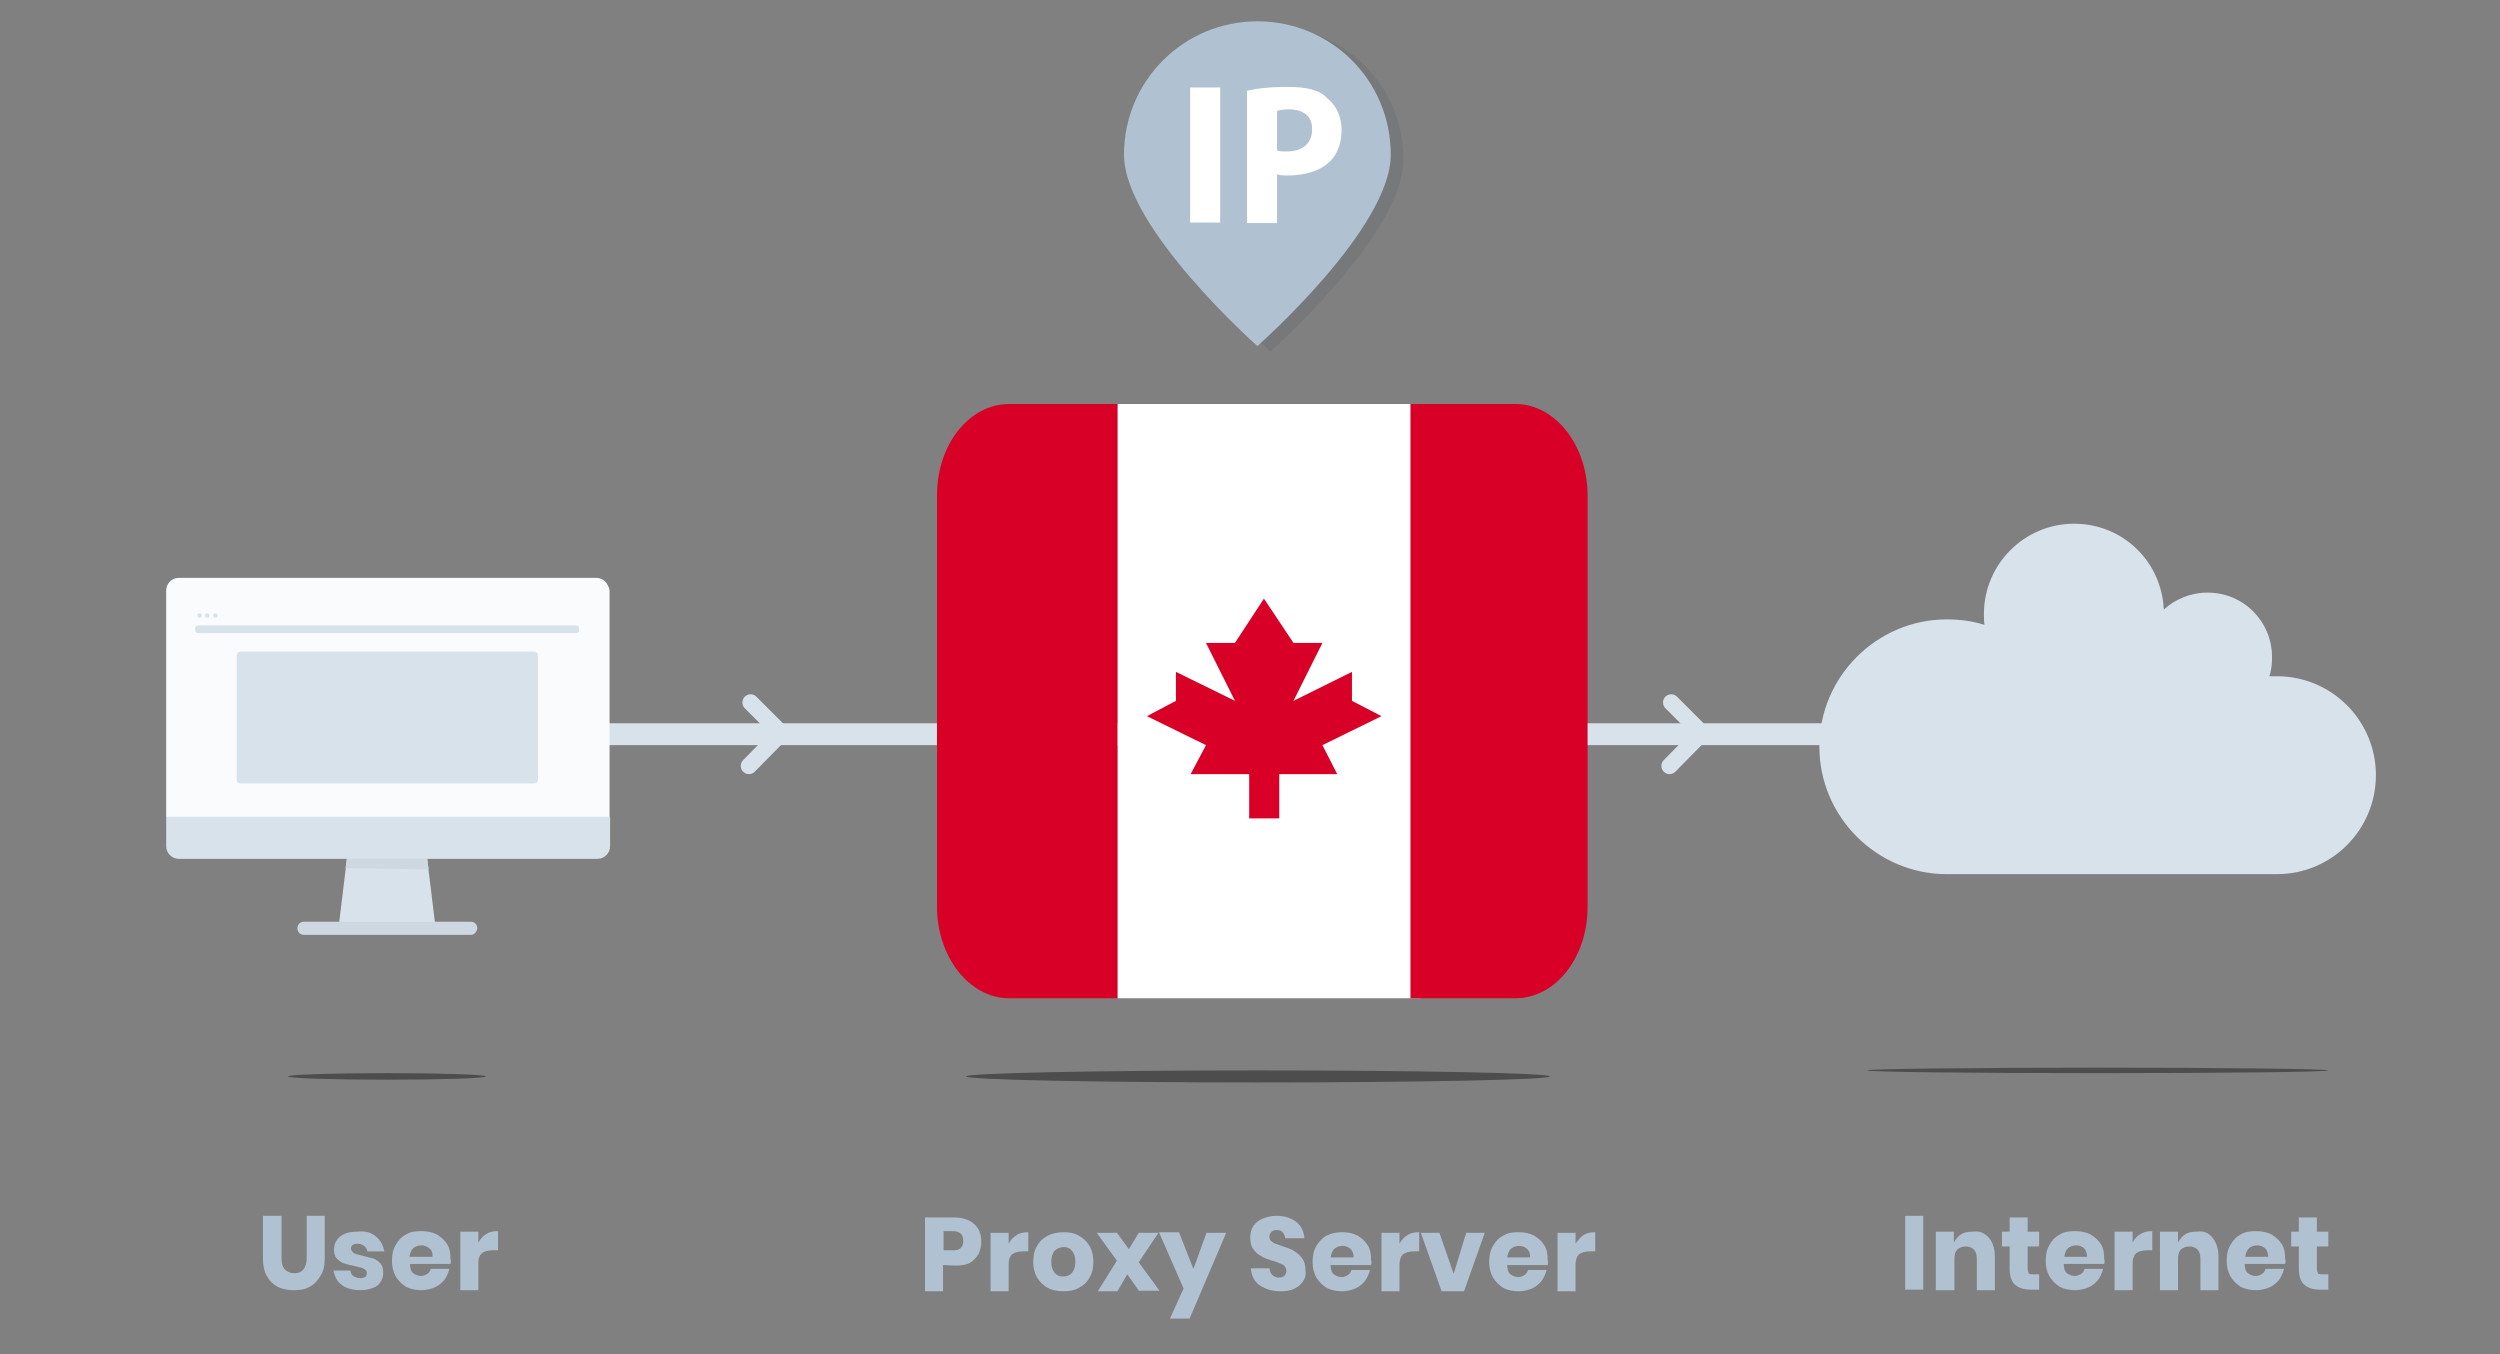 <?xml version="1.0" encoding="utf-8"?>
<!-- Generator: Adobe Illustrator 23.1.1, SVG Export Plug-In . SVG Version: 6.00 Build 0)  -->
<svg version="1.1" id="Layer_1" xmlns="http://www.w3.org/2000/svg" xmlns:xlink="http://www.w3.org/1999/xlink" x="0px" y="0px"
	 viewBox="0 0 457.3 247.7" style="enable-background:new 0 0 457.3 247.7;" xml:space="preserve">
<rect x="0" y="0" width="457.3" height="247.7" fill="#808080" stroke="none"/>
<style type="text/css">
	.st0{fill:none;stroke:#D8E2EB;stroke-width:4;stroke-linecap:round;stroke-miterlimit:10;}
	.st1{fill:none;stroke:#D8E2EB;stroke-width:3;stroke-linecap:round;stroke-miterlimit:10;}
	.st2{fill:#D8E2EB;}
	.st3{fill:#F9FBFC;}
	.st4{fill:#CDD8E0;}
	.st5{fill:#B0C1D1;}
	.st6{opacity:0.4;fill:#020202;enable-background:new    ;}
	.st7{opacity:0.1;fill:#213548;enable-background:new    ;}
	.st8{fill:#FFFFFF;}
	.st9{clip-path:url(#SVGID_2_);fill:#D80027;}
	.st10{clip-path:url(#SVGID_4_);fill:#D80027;}
	.st11{clip-path:url(#SVGID_6_);fill:#D80027;}
</style>
<line class="st0" x1="109.4" y1="134.3" x2="364.3" y2="134.3"/>
<polyline class="st1" points="137.3,128.5 142.9,134.1 137,140.1 "/>
<polyline class="st1" points="305.7,128.5 311.3,134.1 305.4,140.1 "/>
<g>
	<g>
		<g>
			<g>
				<path class="st2" d="M416.5,123.7c10,0,18.1,8.1,18.1,18.1s-8.1,18.1-18.1,18.1h-60.4c-12.8,0-23.3-10.5-23.3-23.3
					s10.5-23.3,23.3-23.3c2.4,0,4.7,0.3,6.9,1c-0.1-0.7-0.1-1.3-0.1-2c0-9.1,7.4-16.5,16.5-16.5c8.9,0,16,6.9,16.4,15.7
					c2.1-1.9,4.9-3.1,8-3.1c6.6,0,11.8,5.3,11.8,11.8c0,1.2-0.1,2.4-0.5,3.5C415.6,123.7,416.2,123.7,416.5,123.7z"/>
			</g>
		</g>
	</g>
</g>
<g id="Group_272" transform="translate(-6124.5 -5374)">
	<g id="Group_271" transform="translate(6124.5 5374)">
		<g id="Group_270">
			<path id="Path_554" class="st3" d="M109.1,105.7H32.7c-1.3,0-2.3,1.1-2.3,2.3l0,0v41.5l39.8,5.7l41.3-5.7V108
				C111.3,106.7,110.3,105.7,109.1,105.7z"/>
			<path id="Path_555" class="st2" d="M78,155.9l1.7,14H61.9l1.7-14H78z"/>
			<path id="Path_556" class="st4" d="M78.4,159l-0.4-3.1H63.6l-0.4,2.9L78.4,159z"/>
			<path id="Path_557" class="st2" d="M53.6,149.4H30.4v5.4c0,1.3,1.1,2.3,2.3,2.3l0,0h76.6c1.3,0,2.3-1.1,2.3-2.3l0,0v-5.4H53.6z"
				/>
			<path id="Path_558" class="st4" d="M86.2,171H55.6c-0.7,0-1.2-0.5-1.2-1.2s0.5-1.2,1.2-1.2l0,0h30.5c0.7,0,1.2,0.5,1.2,1.2
				C87.3,170.3,86.8,171,86.2,171z"/>
		</g>
	</g>
	<path class="st2" d="M6229.8,5489.8h-69c-0.4,0-0.6-0.2-0.6-0.4v-0.6c0-0.2,0.3-0.4,0.6-0.4h69c0.4,0,0.6,0.2,0.6,0.4v0.6
		C6230.5,5489.6,6230.1,5489.8,6229.8,5489.8z"/>
	<circle class="st2" cx="6161" cy="5486.6" r="0.4"/>
	<circle class="st2" cx="6162.4" cy="5486.6" r="0.4"/>
	<circle class="st2" cx="6163.9" cy="5486.6" r="0.4"/>
	<path class="st2" d="M6222.2,5517.3h-53.7c-0.4,0-0.7-0.3-0.7-0.7v-22.7c0-0.4,0.3-0.7,0.7-0.7h53.7c0.4,0,0.7,0.3,0.7,0.7v22.7
		C6222.9,5517,6222.6,5517.3,6222.2,5517.3z"/>
</g>
<g>
	<path class="st5" d="M51.5,222.4v7.8c0,0.9,0.2,1.6,0.6,2s1,0.7,1.7,0.7c0.8,0,1.3-0.2,1.7-0.7s0.6-1.2,0.6-2v-7.8h3.3v7.8
		c0,1.3-0.2,2.3-0.8,3.2c-0.5,0.9-1.2,1.6-2,2c-0.9,0.5-1.8,0.6-2.9,0.6s-2-0.2-2.9-0.6c-0.9-0.5-1.5-1.1-2-2s-0.7-2-0.7-3.2v-7.8
		H51.5z"/>
	<path class="st5" d="M68.8,226.2c0.8,0.7,1.3,1.6,1.5,2.7h-3.1c-0.1-0.5-0.3-0.8-0.6-1s-0.7-0.4-1.2-0.4c-0.4,0-0.6,0.1-0.9,0.2
		c-0.2,0.2-0.3,0.4-0.3,0.7s0.2,0.5,0.5,0.8c0.3,0.2,0.9,0.3,1.6,0.5c0.8,0.2,1.5,0.4,2,0.5c0.5,0.2,0.9,0.5,1.3,0.9
		c0.4,0.5,0.5,1,0.5,1.8c0,0.6-0.2,1.2-0.5,1.6c-0.3,0.5-0.8,0.9-1.4,1.1c-0.6,0.2-1.3,0.4-2.2,0.4c-1.4,0-2.6-0.3-3.4-0.9
		c-0.9-0.6-1.4-1.6-1.6-2.7h3.1c0.1,0.5,0.2,0.8,0.5,1s0.8,0.4,1.3,0.4c0.4,0,0.6-0.1,0.9-0.2c0.2-0.2,0.3-0.4,0.3-0.7
		c0-0.4-0.2-0.6-0.5-0.8s-0.9-0.3-1.7-0.5c-0.8-0.2-1.4-0.3-2-0.5c-0.5-0.2-0.9-0.5-1.3-0.9c-0.4-0.4-0.5-1-0.5-1.7
		c0-0.9,0.4-1.7,1.1-2.3s1.7-0.9,3.1-0.9C66.9,225.1,68,225.5,68.8,226.2z"/>
	<path class="st5" d="M82.4,231.2H75c0,0.8,0.2,1.4,0.6,1.7s0.9,0.5,1.4,0.5s0.9-0.2,1.2-0.4c0.3-0.2,0.5-0.5,0.6-0.9h3.4
		c-0.2,0.8-0.5,1.4-0.9,2c-0.5,0.6-1.1,1.1-1.8,1.4c-0.7,0.3-1.6,0.5-2.4,0.5c-1,0-2-0.2-2.8-0.6c-0.8-0.5-1.4-1.1-1.9-1.9
		c-0.5-0.9-0.7-1.8-0.7-2.9c0-1.1,0.2-2.1,0.7-2.9c0.5-0.9,1.1-1.5,1.9-1.9c0.8-0.5,1.7-0.6,2.8-0.6s2,0.2,2.8,0.6
		c0.8,0.5,1.4,1,1.9,1.8s0.6,1.7,0.6,2.7C82.5,230.5,82.5,230.9,82.4,231.2z M78.5,228.3c-0.4-0.3-0.9-0.5-1.4-0.5
		c-0.6,0-1.1,0.2-1.5,0.5c-0.4,0.4-0.6,0.9-0.7,1.6h4.2C79.2,229.1,78.9,228.6,78.5,228.3z"/>
	<path class="st5" d="M89,225.7c0.6-0.4,1.3-0.5,2.1-0.5v3.5h-0.9c-0.9,0-1.6,0.2-2,0.5c-0.5,0.4-0.7,1-0.7,1.9v4.9h-3.3v-10.7h3.3
		v2C87.9,226.6,88.3,226.1,89,225.7z"/>
</g>
<g>
	<path class="st5" d="M172.5,231.4v4.8h-3.3v-13.5h5.3c1.6,0,2.8,0.4,3.7,1.2s1.3,1.9,1.3,3.2c0,0.9-0.2,1.6-0.5,2.3
		c-0.4,0.6-0.9,1.2-1.6,1.6s-1.6,0.5-2.7,0.5L172.5,231.4L172.5,231.4z M176.2,227c0-1.2-0.6-1.8-2-1.8h-1.6v3.5h1.6
		C175.5,228.8,176.2,228.2,176.2,227z"/>
	<path class="st5" d="M186,225.9c0.6-0.4,1.3-0.5,2.1-0.5v3.5h-0.9c-0.9,0-1.6,0.2-2,0.5c-0.5,0.4-0.7,1-0.7,1.9v4.9h-3.3v-10.7h3.3
		v2C184.8,226.9,185.3,226.3,186,225.9z"/>
	<path class="st5" d="M197.3,226c0.9,0.5,1.5,1.1,2,1.9c0.5,0.9,0.7,1.8,0.7,2.9s-0.2,2.1-0.7,2.9c-0.5,0.9-1.2,1.5-2,1.9
		c-0.9,0.5-1.8,0.6-2.8,0.6c-1.1,0-2-0.2-2.8-0.6c-0.9-0.5-1.5-1.1-2-1.9c-0.5-0.9-0.7-1.8-0.7-2.9s0.2-2.1,0.7-2.9
		c0.5-0.9,1.2-1.5,2-1.9s1.8-0.6,2.8-0.6S196.4,225.5,197.3,226z M192.9,228.8c-0.4,0.5-0.6,1.1-0.6,2s0.2,1.5,0.6,2
		c0.4,0.5,0.9,0.7,1.6,0.7c0.6,0,1.2-0.2,1.6-0.7c0.4-0.5,0.6-1.1,0.6-2s-0.2-1.5-0.6-2c-0.4-0.5-0.9-0.7-1.6-0.7
		C193.8,228.2,193.3,228.4,192.9,228.8z"/>
	<path class="st5" d="M208.4,236.2l-2.2-3.1l-1.8,3.1h-3.6l3.5-5.6l-3.7-5.1h3.7l2.2,3l1.8-3h3.6l-3.6,5.4l3.8,5.2h-3.7V236.2z"/>
	<path class="st5" d="M215.7,225.5l2.6,6.6l2.4-6.6h3.6l-6.7,15.7H214l2.5-5.5l-4.5-10.3h3.7V225.5z"/>
	<path class="st5" d="M238.4,234.3c-0.4,0.6-0.9,1.1-1.6,1.4c-0.7,0.4-1.6,0.5-2.6,0.5c-1.5,0-2.7-0.4-3.8-1.1
		c-1-0.7-1.5-1.8-1.6-3.1h3.4c0.1,0.5,0.2,0.9,0.5,1.2s0.7,0.5,1.2,0.5c0.4,0,0.8-0.1,1-0.3s0.4-0.5,0.4-0.9c0-0.3-0.1-0.6-0.3-0.9
		c-0.2-0.2-0.5-0.4-0.9-0.5c-0.3-0.2-0.8-0.3-1.4-0.5c-0.9-0.3-1.6-0.5-2.1-0.9c-0.5-0.2-1-0.7-1.4-1.3c-0.4-0.5-0.5-1.3-0.5-2.1
		s0.2-1.5,0.6-2.1c0.4-0.5,0.9-1,1.7-1.3c0.7-0.3,1.6-0.5,2.5-0.5c1.5,0,2.7,0.4,3.6,1.1s1.4,1.7,1.5,3h-3.5
		c-0.1-0.5-0.2-0.8-0.5-1.1c-0.2-0.3-0.6-0.4-1.1-0.4c-0.4,0-0.7,0.1-0.9,0.3s-0.4,0.5-0.4,0.9c0,0.3,0.1,0.6,0.3,0.8
		s0.5,0.4,0.8,0.5s0.8,0.3,1.4,0.5c0.9,0.3,1.6,0.5,2.1,0.9c0.5,0.3,1,0.7,1.4,1.3c0.4,0.5,0.6,1.3,0.6,2.1
		C238.9,233.1,238.8,233.7,238.4,234.3z"/>
	<path class="st5" d="M250.8,231.4h-7.4c0,0.8,0.2,1.4,0.6,1.7c0.4,0.3,0.9,0.5,1.4,0.5s0.9-0.2,1.2-0.4s0.5-0.5,0.6-0.9h3.4
		c-0.2,0.8-0.5,1.4-0.9,2c-0.5,0.6-1.1,1.1-1.8,1.4c-0.7,0.3-1.6,0.5-2.4,0.5c-1,0-2-0.2-2.8-0.6c-0.8-0.5-1.4-1.1-1.9-1.9
		c-0.5-0.9-0.7-1.8-0.7-2.9c0-1.1,0.2-2.1,0.7-2.9s1.1-1.5,1.9-1.9s1.7-0.6,2.8-0.6s2,0.2,2.8,0.6c0.8,0.5,1.4,1,1.9,1.8
		s0.6,1.7,0.6,2.7C250.9,230.8,250.9,231.1,250.8,231.4z M247,228.4c-0.4-0.3-0.9-0.5-1.4-0.5c-0.6,0-1.1,0.2-1.5,0.5
		c-0.4,0.4-0.6,0.9-0.7,1.6h4.2C247.6,229.3,247.4,228.8,247,228.4z"/>
	<path class="st5" d="M257.5,225.9c0.6-0.4,1.3-0.5,2.1-0.5v3.5h-0.9c-0.9,0-1.6,0.2-2,0.5s-0.7,1-0.7,1.9v4.9h-3.3v-10.7h3.3v2
		C256.3,226.9,256.8,226.3,257.5,225.9z"/>
	<path class="st5" d="M265.9,233l2.3-7.5h3.4l-3.8,10.7h-4.1l-3.8-10.7h3.4L265.9,233z"/>
	<path class="st5" d="M283.1,231.4h-7.4c0,0.8,0.2,1.4,0.6,1.7s0.9,0.5,1.4,0.5s0.9-0.2,1.2-0.4c0.3-0.2,0.5-0.5,0.6-0.9h3.4
		c-0.2,0.8-0.5,1.4-0.9,2c-0.5,0.6-1.1,1.1-1.8,1.4c-0.7,0.3-1.6,0.5-2.4,0.5c-1,0-2-0.2-2.8-0.6c-0.8-0.5-1.4-1.1-1.9-1.9
		c-0.5-0.9-0.7-1.8-0.7-2.9c0-1.1,0.2-2.1,0.7-2.9c0.5-0.9,1.1-1.5,1.9-1.9c0.8-0.5,1.7-0.6,2.8-0.6c1.1,0,2,0.2,2.8,0.6
		c0.8,0.5,1.4,1,1.9,1.8s0.6,1.7,0.6,2.7C283.2,230.8,283.2,231.1,283.1,231.4z M279.3,228.4c-0.4-0.3-0.9-0.5-1.4-0.5
		c-0.6,0-1.1,0.2-1.5,0.5c-0.4,0.4-0.6,0.9-0.7,1.6h4.2C279.9,229.3,279.7,228.8,279.3,228.4z"/>
	<path class="st5" d="M289.7,225.9c0.6-0.4,1.3-0.5,2.1-0.5v3.5h-0.9c-0.9,0-1.6,0.2-2,0.5s-0.7,1-0.7,1.9v4.9h-3.3v-10.7h3.3v2
		C288.6,226.9,289.1,226.3,289.7,225.9z"/>
</g>
<g>
	<path class="st5" d="M351.8,222.4v13.5h-3.3v-13.5H351.8z"/>
	<path class="st5" d="M363.8,226.4c0.7,0.8,1.1,2,1.1,3.4v6.2h-3.3v-5.8c0-0.7-0.2-1.3-0.5-1.6c-0.4-0.4-0.9-0.6-1.5-0.6
		s-1.2,0.2-1.6,0.6c-0.4,0.4-0.5,1-0.5,1.8v5.6h-3.4v-10.7h3.3v2c0.3-0.6,0.8-1.2,1.3-1.5c0.6-0.4,1.3-0.5,2.1-0.5
		C362,225.1,363,225.5,363.8,226.4z"/>
	<path class="st5" d="M373,233.1v2.8h-1.5c-1.3,0-2.2-0.3-2.9-0.9c-0.7-0.6-1-1.6-1-3.1V228h-1.4v-2.7h1.4v-2.6h3.3v2.6h2.1v2.7
		h-2.1v4c0,0.4,0.1,0.7,0.2,0.9s0.5,0.2,0.9,0.2L373,233.1L373,233.1z"/>
	<path class="st5" d="M384.9,231.2h-7.4c0,0.8,0.2,1.4,0.6,1.7s0.9,0.5,1.4,0.5s0.9-0.2,1.2-0.4c0.3-0.2,0.5-0.5,0.6-0.9h3.4
		c-0.2,0.8-0.5,1.4-0.9,2c-0.5,0.6-1.1,1.1-1.8,1.4c-0.7,0.3-1.6,0.5-2.4,0.5c-1,0-2-0.2-2.8-0.6c-0.8-0.5-1.4-1.1-1.9-1.9
		c-0.5-0.9-0.7-1.8-0.7-2.9c0-1.1,0.2-2.1,0.7-2.9c0.5-0.9,1.1-1.5,1.9-1.9c0.8-0.5,1.7-0.6,2.8-0.6c1.1,0,2,0.2,2.8,0.6
		c0.8,0.5,1.4,1,1.9,1.8s0.6,1.7,0.6,2.7C385,230.5,385,230.9,384.9,231.2z M381.2,228.3c-0.4-0.3-0.9-0.5-1.4-0.5
		c-0.6,0-1.1,0.2-1.5,0.5c-0.4,0.4-0.6,0.9-0.7,1.6h4.2C381.7,229.1,381.5,228.6,381.2,228.3z"/>
	<path class="st5" d="M391.6,225.7c0.6-0.4,1.3-0.5,2.1-0.5v3.5h-0.9c-0.9,0-1.6,0.2-2,0.5s-0.7,1-0.7,1.9v4.9h-3.3v-10.7h3.3v2
		C390.4,226.6,390.9,226.1,391.6,225.7z"/>
	<path class="st5" d="M404.7,226.4c0.7,0.8,1.1,2,1.1,3.4v6.2h-3.3v-5.8c0-0.7-0.2-1.3-0.5-1.6c-0.4-0.4-0.9-0.6-1.5-0.6
		s-1.2,0.2-1.6,0.6c-0.4,0.4-0.5,1-0.5,1.8v5.6h-3.3v-10.7h3.3v2c0.3-0.6,0.8-1.2,1.3-1.5c0.6-0.4,1.3-0.5,2.1-0.5
		C403.1,225.1,404,225.5,404.7,226.4z"/>
	<path class="st5" d="M418,231.2h-7.4c0,0.8,0.2,1.4,0.6,1.7s0.9,0.5,1.4,0.5s0.9-0.2,1.2-0.4s0.5-0.5,0.6-0.9h3.4
		c-0.2,0.8-0.5,1.4-0.9,2c-0.5,0.6-1.1,1.1-1.8,1.4c-0.7,0.3-1.6,0.5-2.4,0.5c-1,0-2-0.2-2.8-0.6c-0.8-0.5-1.4-1.1-1.9-1.9
		c-0.5-0.9-0.7-1.8-0.7-2.9c0-1.1,0.2-2.1,0.7-2.9c0.5-0.9,1.1-1.5,1.9-1.9c0.8-0.5,1.7-0.6,2.8-0.6c1.1,0,2,0.2,2.8,0.6
		c0.8,0.5,1.4,1,1.9,1.8s0.6,1.7,0.6,2.7C418.1,230.5,418.1,230.9,418,231.2z M414.3,228.3c-0.4-0.3-0.9-0.5-1.4-0.5
		c-0.6,0-1.1,0.2-1.5,0.5c-0.4,0.4-0.6,0.9-0.7,1.6h4.2C414.8,229.1,414.7,228.6,414.3,228.3z"/>
	<path class="st5" d="M425.9,233.1v2.8h-1.5c-1.3,0-2.2-0.3-2.9-0.9c-0.7-0.6-1-1.6-1-3.1V228h-1.4v-2.7h1.4v-2.6h3.3v2.6h2.1v2.7
		h-2.1v4c0,0.4,0.1,0.7,0.2,0.9s0.5,0.2,0.9,0.2L425.9,233.1L425.9,233.1z"/>
</g>
<ellipse class="st6" cx="230.1" cy="196.9" rx="53.4" ry="1.1"/>
<ellipse class="st6" cx="70.8" cy="196.9" rx="18.1" ry="0.6"/>
<ellipse class="st6" cx="383.7" cy="195.8" rx="42.2" ry="0.5"/>
<g>
	<g>
		<g>
			<path class="st7" d="M232.4,4.9C219,4.9,208,15.8,208,29.3c0,13.4,24.4,35,24.4,35s24.3-21.5,24.3-35
				C256.8,15.7,245.9,4.9,232.4,4.9z"/>
			<path class="st5" d="M230,3.9c-13.5,0-24.4,10.9-24.4,24.4c0,13.4,24.4,35,24.4,35s24.4-21.5,24.4-35
				C254.4,14.7,243.5,3.9,230,3.9z"/>
			<g>
				<g>
					<path class="st8" d="M217.7,16h5.5v24.7h-5.5V16z M235.6,15.9c-3.5,0-5.8,0.3-7.5,0.7v24.2h5.5v-8.9c0.7,0.2,1.2,0.2,1.8,0.2
						c3.3,0,6.1-0.8,7.9-2.6c1.5-1.5,2.1-3.5,2.1-5.8s-1-4.5-2.6-5.7C241.4,16.4,238.9,15.9,235.6,15.9z M235.4,27.7
						c-0.8,0-1.5,0-1.8-0.2v-7.2c0.5-0.2,1.2-0.3,2.1-0.3c2.8,0,4.3,1.3,4.3,3.5C240.1,26.1,238.4,27.7,235.4,27.7z"/>
				</g>
			</g>
		</g>
	</g>
</g>
<g>
	<rect x="204.4" y="73.9" class="st8" width="55.5" height="108.7"/>
	<g>
		<g>
			<defs>
				<path id="SVGID_1_" d="M290.4,165.9c0,9.3-5.9,16.7-13.2,16.7h-92.6c-7.3,0-13.2-7.6-13.2-16.7V90.6c0-9.3,5.9-16.7,13.2-16.7
					h92.6c7.3,0,13.2,7.6,13.2,16.7L290.4,165.9L290.4,165.9z"/>
			</defs>
			<clipPath id="SVGID_2_">
				<use xlink:href="#SVGID_1_"  style="overflow:visible;"/>
			</clipPath>
			<polygon class="st9" points="241.9,136.3 252.7,131 247.3,128.2 247.3,122.9 236.6,128.2 241.9,117.6 236.6,117.6 231.2,109.5 
				225.9,117.6 220.6,117.6 225.9,128.2 215.1,122.9 215.1,128.2 209.8,131 220.6,136.3 217.8,141.6 228.5,141.6 228.5,149.7 
				234,149.7 234,141.6 244.6,141.6 			"/>
		</g>
		<g>
			<defs>
				<path id="SVGID_3_" d="M290.4,165.9c0,9.3-5.9,16.7-13.2,16.7h-92.6c-7.3,0-13.2-7.6-13.2-16.7V90.6c0-9.3,5.9-16.7,13.2-16.7
					h92.6c7.3,0,13.2,7.6,13.2,16.7L290.4,165.9L290.4,165.9z"/>
			</defs>
			<clipPath id="SVGID_4_">
				<use xlink:href="#SVGID_3_"  style="overflow:visible;"/>
			</clipPath>
			<rect x="258" y="62.8" class="st10" width="34.8" height="130.8"/>
		</g>
		<g>
			<defs>
				<path id="SVGID_5_" d="M290.4,165.9c0,9.3-5.9,16.7-13.2,16.7h-92.6c-7.3,0-13.2-7.6-13.2-16.7V90.6c0-9.3,5.9-16.7,13.2-16.7
					h92.6c7.3,0,13.2,7.6,13.2,16.7L290.4,165.9L290.4,165.9z"/>
			</defs>
			<clipPath id="SVGID_6_">
				<use xlink:href="#SVGID_5_"  style="overflow:visible;"/>
			</clipPath>
			<rect x="169.6" y="62.8" class="st11" width="34.8" height="130.8"/>
		</g>
	</g>
</g>
</svg>
